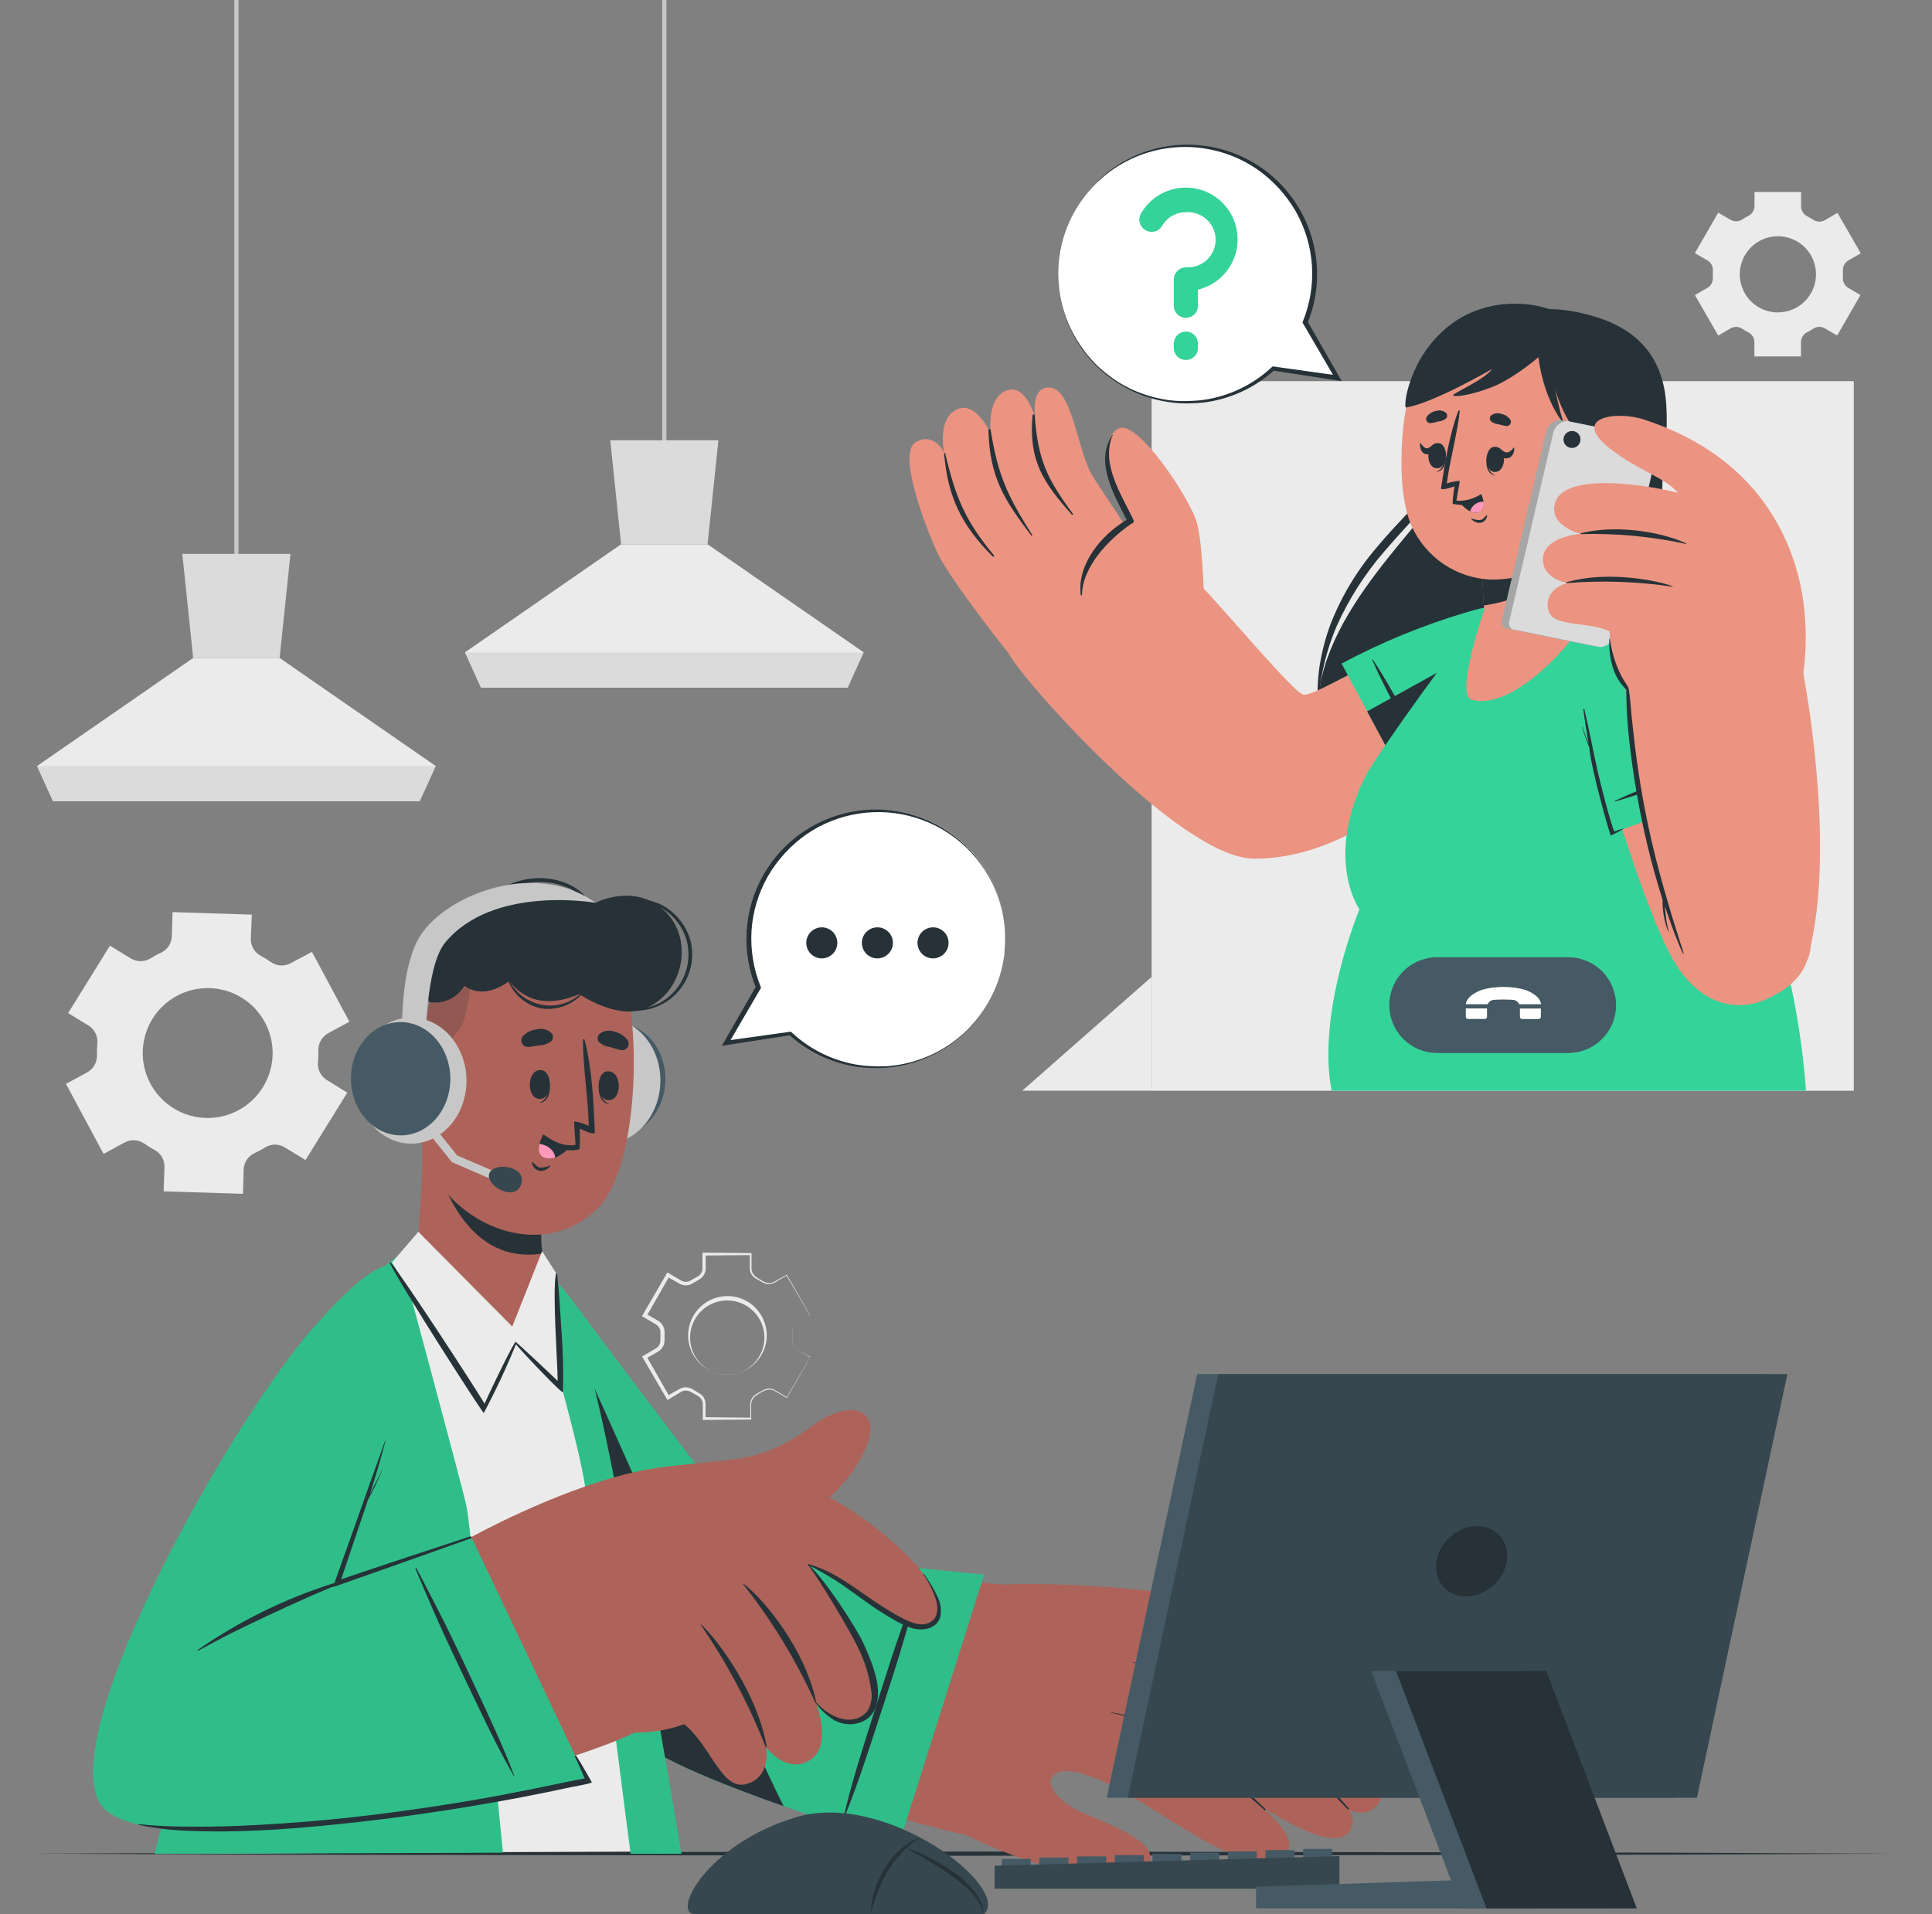 <svg width="222" height="220" viewBox="0 0 222 220" fill="none" xmlns="http://www.w3.org/2000/svg">
<rect x="0" y="0" width="222" height="220" fill="#808080" stroke="none"/>
<path d="M27.406 0H26.919V65.951H27.406V0Z" fill="#C7C7C7"/>
<path d="M50.063 88.029L48.224 92.078H6.097L4.263 88.029L22.195 75.615H32.131L50.063 88.029Z" fill="#EBEBEB"/>
<path d="M33.377 63.654L32.132 75.615H22.195L20.949 63.654H33.377Z" fill="#DBDBDB"/>
<path d="M50.063 88.029L48.219 92.078H6.097L4.258 88.029H50.063Z" fill="#DBDBDB"/>
<path d="M76.578 0H76.092V52.891H76.578V0Z" fill="#C7C7C7"/>
<path d="M99.236 74.963L97.397 79.016H55.27L53.435 74.963L71.367 62.549H81.304L99.236 74.963Z" fill="#EBEBEB"/>
<path d="M82.549 50.594L81.304 62.55H71.367L70.121 50.594H82.549Z" fill="#DBDBDB"/>
<path d="M99.236 74.969L97.392 79.017H55.27L53.431 74.969H99.236Z" fill="#DBDBDB"/>
<path d="M12.632 108.681L7.829 116.423L10.214 117.883C10.548 118.1 10.816 118.406 10.987 118.766C11.159 119.125 11.228 119.526 11.187 119.922C11.148 120.364 11.133 120.807 11.143 121.25C11.157 121.654 11.059 122.054 10.859 122.405C10.66 122.756 10.367 123.045 10.014 123.241L7.581 124.559L11.902 132.608L14.335 131.289C14.681 131.104 15.072 131.017 15.464 131.038C15.857 131.06 16.235 131.189 16.559 131.411C16.957 131.689 17.369 131.944 17.795 132.175C18.141 132.365 18.427 132.648 18.622 132.992C18.816 133.336 18.91 133.727 18.895 134.122L18.807 136.91L27.917 137.192L28 134.394C28.012 133.999 28.135 133.615 28.353 133.285C28.571 132.955 28.877 132.692 29.236 132.525C29.45 132.423 29.659 132.316 29.868 132.204C30.077 132.092 30.282 131.976 30.481 131.854C30.817 131.647 31.204 131.538 31.598 131.538C31.992 131.538 32.379 131.647 32.715 131.854L35.104 133.314L39.902 125.572L37.513 124.087C37.178 123.871 36.91 123.565 36.739 123.205C36.567 122.845 36.498 122.445 36.54 122.049C36.579 121.608 36.593 121.167 36.584 120.725C36.57 120.321 36.669 119.921 36.869 119.57C37.069 119.218 37.363 118.929 37.717 118.735L40.15 117.416L35.844 109.387L33.382 110.705C33.024 110.892 32.622 110.976 32.22 110.948C31.818 110.92 31.432 110.78 31.104 110.545C30.739 110.292 30.36 110.058 29.975 109.849C29.621 109.664 29.325 109.384 29.121 109.04C28.918 108.696 28.814 108.302 28.822 107.903L28.934 105.109L19.829 104.822L19.742 107.62C19.725 108.02 19.598 108.407 19.375 108.739C19.151 109.07 18.84 109.333 18.476 109.499C18.272 109.591 18.073 109.693 17.873 109.8C17.674 109.907 17.479 110.019 17.289 110.136C16.947 110.346 16.554 110.457 16.153 110.457C15.752 110.457 15.358 110.346 15.017 110.136L12.632 108.681ZM19.513 114.949C20.78 114.04 22.3 113.55 23.86 113.549C25.419 113.548 26.94 114.036 28.209 114.944C29.477 115.851 30.429 117.133 30.931 118.61C31.434 120.086 31.461 121.683 31.009 123.176C30.558 124.669 29.65 125.982 28.413 126.933C27.176 127.883 25.673 128.422 24.114 128.475C22.556 128.527 21.02 128.09 19.722 127.224C18.425 126.359 17.431 125.109 16.88 123.65C16.3 122.112 16.244 120.425 16.72 118.852C17.195 117.279 18.177 115.907 19.513 114.949Z" fill="#EBEBEB"/>
<path d="M212.389 33.089C212.185 32.97 212.018 32.796 211.907 32.587C211.797 32.378 211.746 32.143 211.761 31.907C211.761 31.775 211.761 31.644 211.761 31.513C211.761 31.381 211.761 31.245 211.761 31.114C211.746 30.878 211.797 30.642 211.907 30.433C212.018 30.224 212.185 30.051 212.389 29.931L213.815 29.109L211.138 24.462L209.693 25.303C209.488 25.421 209.254 25.479 209.017 25.471C208.78 25.462 208.551 25.387 208.355 25.255C208.131 25.114 207.902 24.977 207.664 24.856C207.453 24.75 207.276 24.588 207.151 24.388C207.027 24.188 206.96 23.957 206.958 23.722V22.062H201.605V23.702C201.6 23.936 201.53 24.163 201.404 24.36C201.278 24.556 201.1 24.714 200.89 24.817C200.652 24.938 200.404 25.075 200.199 25.216C200.003 25.348 199.774 25.423 199.537 25.432C199.3 25.44 199.066 25.382 198.861 25.264L197.435 24.442L194.754 29.089L196.185 29.916C196.393 30.036 196.562 30.211 196.674 30.423C196.786 30.635 196.836 30.875 196.817 31.114C196.817 31.245 196.817 31.376 196.817 31.508C196.817 31.639 196.817 31.77 196.817 31.902C196.833 32.139 196.782 32.376 196.67 32.586C196.558 32.796 196.39 32.97 196.185 33.089L194.754 33.912L197.435 38.559L198.856 37.736C199.061 37.619 199.295 37.561 199.531 37.569C199.768 37.576 199.997 37.65 200.194 37.78C200.418 37.928 200.651 38.063 200.89 38.184C201.1 38.29 201.277 38.452 201.4 38.652C201.524 38.852 201.59 39.083 201.591 39.318V40.958H206.944V39.313C206.946 39.078 207.012 38.847 207.137 38.647C207.261 38.447 207.439 38.285 207.649 38.179C207.888 38.057 208.12 37.922 208.345 37.775C208.541 37.645 208.77 37.571 209.006 37.563C209.241 37.556 209.474 37.614 209.678 37.732L211.104 38.554L213.781 33.907L212.389 33.089ZM204.292 35.907C203.425 35.907 202.579 35.65 201.858 35.169C201.138 34.688 200.577 34.004 200.245 33.203C199.914 32.403 199.827 31.522 199.996 30.673C200.165 29.823 200.582 29.043 201.195 28.43C201.807 27.818 202.588 27.401 203.437 27.232C204.287 27.063 205.167 27.15 205.968 27.481C206.768 27.812 207.452 28.374 207.933 29.094C208.414 29.814 208.671 30.661 208.671 31.527C208.671 32.103 208.556 32.673 208.335 33.205C208.114 33.737 207.79 34.22 207.382 34.626C206.973 35.032 206.489 35.354 205.956 35.573C205.424 35.792 204.853 35.904 204.277 35.902L204.292 35.907Z" fill="#EBEBEB"/>
<path d="M91.668 155.164C91.478 155.052 91.319 154.893 91.209 154.702C91.098 154.511 91.038 154.295 91.036 154.074C91.036 153.855 91.036 153.641 91.036 153.422C91.012 153.202 91.025 152.98 91.075 152.765C91.128 152.55 91.239 152.353 91.396 152.195C91.561 152.051 91.744 151.928 91.941 151.831L93.075 151.169V151.193L90.369 146.56H90.432L88.943 147.436C88.669 147.573 88.356 147.611 88.058 147.543C87.776 147.456 87.509 147.328 87.264 147.164L86.895 146.955C86.758 146.883 86.635 146.79 86.53 146.677C86.314 146.453 86.183 146.16 86.16 145.85V144.122L86.272 144.234L80.919 144.283L81.084 144.122V145.855C81.069 146.103 80.99 146.344 80.856 146.553C80.721 146.763 80.535 146.935 80.316 147.052L79.951 147.271L79.586 147.485C79.444 147.574 79.29 147.639 79.128 147.68C78.8 147.752 78.458 147.712 78.155 147.568L76.646 146.706L76.938 146.629L74.277 151.286L74.189 150.959L75.698 151.826C75.91 151.971 76.082 152.168 76.198 152.398C76.315 152.627 76.372 152.882 76.364 153.14V153.568V153.991C76.367 154.156 76.344 154.32 76.296 154.478C76.195 154.806 75.983 155.09 75.698 155.281L74.189 156.147L74.272 155.84L76.929 160.497L76.656 160.424L78.169 159.573C78.473 159.43 78.816 159.394 79.143 159.47C79.299 159.511 79.448 159.575 79.586 159.66L79.955 159.879L80.32 160.093C80.462 160.171 80.59 160.271 80.7 160.39C80.919 160.63 81.05 160.937 81.07 161.261V162.998L80.938 162.867L86.291 162.921L86.213 162.998V161.271C86.236 160.968 86.364 160.683 86.573 160.463C86.794 160.269 87.04 160.106 87.303 159.977C87.546 159.817 87.81 159.691 88.087 159.602C88.377 159.532 88.682 159.569 88.948 159.704L90.442 160.57H90.408L93.104 155.933L91.668 155.164ZM91.668 155.164L93.094 155.981L90.432 160.633V160.658L88.933 159.806C88.679 159.683 88.39 159.652 88.116 159.719C87.835 159.803 87.569 159.931 87.328 160.098C87.074 160.227 86.84 160.391 86.632 160.585C86.443 160.789 86.331 161.052 86.316 161.329V163.052V163.13H86.238L80.885 163.183H80.758V163.018V161.3C80.738 161.047 80.632 160.808 80.457 160.624C80.368 160.533 80.266 160.456 80.155 160.395L79.775 160.181L79.396 159.967C79.289 159.902 79.172 159.856 79.05 159.831C78.806 159.776 78.55 159.807 78.325 159.918L76.865 160.789L76.695 160.891L76.593 160.716L73.892 156.084L73.78 155.889L73.975 155.777L75.435 154.916C75.629 154.782 75.771 154.587 75.839 154.361C75.872 154.247 75.888 154.129 75.887 154.011V153.573V153.135C75.888 153.016 75.872 152.898 75.839 152.784C75.77 152.56 75.626 152.367 75.43 152.239L73.97 151.373L73.761 151.256L73.882 151.052L76.578 146.419L76.69 146.23L76.875 146.337L78.335 147.198C78.552 147.305 78.799 147.334 79.036 147.281C79.155 147.256 79.269 147.21 79.371 147.144L79.751 146.93L80.135 146.716C80.244 146.659 80.342 146.585 80.427 146.497C80.6 146.318 80.703 146.083 80.719 145.835V144.127V143.957H80.88L86.233 144.006H86.354V144.118V145.835C86.372 146.103 86.48 146.357 86.661 146.556C86.866 146.749 87.097 146.913 87.347 147.042C87.576 147.206 87.829 147.334 88.097 147.422C88.363 147.485 88.642 147.456 88.89 147.339L90.393 146.497L90.432 146.473V146.512L93.094 151.169L91.955 151.821C91.76 151.916 91.578 152.037 91.415 152.181C91.259 152.333 91.148 152.525 91.094 152.736C91.043 152.949 91.028 153.169 91.05 153.388C91.05 153.607 91.05 153.826 91.05 154.04C91.045 154.265 91.1 154.487 91.208 154.685C91.317 154.882 91.475 155.047 91.668 155.164Z" fill="#EBEBEB"/>
<path d="M83.571 157.979C82.826 157.976 82.093 157.788 81.438 157.433C80.782 157.078 80.225 156.566 79.816 155.943C79.407 155.32 79.158 154.605 79.092 153.863C79.026 153.121 79.145 152.373 79.438 151.688C79.731 151.003 80.189 150.4 80.771 149.935C81.353 149.47 82.042 149.156 82.775 149.021C83.508 148.887 84.263 148.936 84.972 149.164C85.682 149.392 86.324 149.793 86.841 150.329C87.678 151.204 88.133 152.375 88.107 153.585C88.068 154.757 87.575 155.869 86.733 156.686C85.891 157.503 84.764 157.961 83.591 157.964L83.571 157.979ZM83.571 157.979C84.141 157.978 84.705 157.864 85.23 157.642C85.755 157.421 86.23 157.096 86.628 156.688C87.025 156.28 87.337 155.797 87.546 155.266C87.754 154.736 87.853 154.169 87.839 153.599C87.806 152.488 87.342 151.433 86.544 150.658C85.746 149.883 84.678 149.449 83.567 149.448C82.433 149.448 81.347 149.899 80.545 150.7C79.744 151.501 79.294 152.588 79.294 153.721C79.294 154.854 79.744 155.941 80.545 156.742C81.347 157.543 82.433 157.993 83.567 157.993L83.571 157.979Z" fill="#EBEBEB"/>
<path d="M3.999 213.02L30.671 212.903L57.342 212.859L110.685 212.781L164.028 212.859L190.7 212.903L217.371 213.02L190.7 213.141L164.028 213.185L110.685 213.263L57.342 213.185L30.671 213.141L3.999 213.02Z" fill="#263238"/>
<path d="M213.011 43.803H132.33V125.35H213.011V43.803Z" fill="#EBEBEB"/>
<path d="M169.426 38.882C172.117 35.723 176.725 34.964 181.182 35.864C185.64 36.765 190.978 39.013 191.465 46.468C191.864 52.521 190.005 58.424 190.005 65.178C190.005 71.933 197.649 88.385 185.416 96.414C174.423 103.626 152.151 97.003 151.464 82.156C150.924 70.39 164.881 59.509 166.35 54.852C167.82 50.195 166.477 42.337 169.426 38.882Z" fill="#263238"/>
<path d="M167.416 45.523C167.333 48.891 166.847 52.297 165.47 55.475C165.112 56.28 164.646 57.031 164.083 57.708C163.543 58.39 162.968 59.032 162.394 59.655C161.236 60.915 160.093 62.166 158.988 63.465C156.794 66.011 154.981 68.861 153.606 71.927C152.287 75.008 151.563 78.31 151.47 81.66C151.333 79.969 151.383 78.269 151.621 76.589C151.884 74.901 152.319 73.244 152.92 71.645C154.187 68.441 155.984 65.472 158.234 62.862C159.338 61.543 160.511 60.283 161.679 59.037C162.847 57.791 164.029 56.604 164.754 55.144C165.498 53.651 166.065 52.077 166.443 50.453C166.87 48.832 167.195 47.185 167.416 45.523Z" fill="#263238"/>
<path d="M191.157 51.553C191.075 54.988 190.856 58.419 190.948 61.83C190.988 63.529 191.131 65.224 191.376 66.906C191.629 68.56 192.126 70.215 192.539 71.888C192.953 73.562 193.323 75.261 193.595 76.974C193.859 78.695 193.97 80.435 193.926 82.176C193.847 83.924 193.519 85.653 192.953 87.309C192.3 88.938 191.325 90.417 190.087 91.66C191.172 90.326 191.997 88.801 192.52 87.163C192.974 85.535 193.2 83.852 193.192 82.161C193.054 78.758 192.521 75.383 191.605 72.103C191.216 70.433 190.72 68.779 190.481 67.022C190.258 65.301 190.17 63.565 190.218 61.83C190.321 58.388 190.635 54.956 191.157 51.553Z" fill="#263238"/>
<path d="M173.459 80.443C162.267 92.764 153.133 98.681 144.13 98.681C135.571 98.681 117.284 77.898 115.941 75.158C114.782 72.793 129.795 59.854 132.101 61.465C135.994 64.16 148.481 79.766 149.804 79.839C151.128 79.912 156.004 76.691 167.746 71.192C174.88 67.859 181.245 71.903 173.459 80.443Z" fill="#EB9481"/>
<path d="M117.683 77.208C116.038 75.427 109.133 66.537 107.766 63.636C106.398 60.736 103.084 52.103 105.201 50.833C107.318 49.563 108.486 52.011 108.486 52.011C108.486 52.011 107.663 48.147 109.912 47.062C112.16 45.977 113.853 49.846 113.853 49.846C113.853 49.846 113.299 45.816 115.615 44.892C117.931 43.967 118.992 48.152 118.992 48.152C118.992 48.152 118.311 44.488 120.539 44.532C123.221 44.585 123.712 51.48 125.459 54.571C125.853 55.271 134.505 68.196 134.505 68.196L117.683 77.208Z" fill="#EB9481"/>
<path d="M118.899 47.797C119.273 52.863 120.315 55.018 123.278 59.043C123.337 59.121 123.234 59.223 123.166 59.15C119.891 55.471 118.198 52.96 118.641 47.802C118.675 47.549 118.879 47.554 118.899 47.797Z" fill="#263238"/>
<path d="M113.838 49.445C114.685 54.676 115.785 57.022 118.602 61.465C118.641 61.528 118.539 61.601 118.495 61.542C115.376 57.411 113.741 54.866 113.58 49.528C113.571 49.285 113.799 49.202 113.838 49.445Z" fill="#263238"/>
<path d="M108.641 52.234C109.829 57.242 110.933 59.864 114.213 63.825C114.291 63.923 114.16 64.044 114.077 63.957C110.34 60.239 108.938 56.974 108.495 52.278C108.466 51.967 108.568 51.918 108.641 52.234Z" fill="#263238"/>
<path d="M138.364 69.431C138.364 69.431 138.252 63.061 137.586 60.273C136.919 57.485 130.637 48.015 128.491 49.261C125.751 50.867 128.311 57.047 129.951 59.918C129.951 59.918 123.625 63.635 124.486 68.472C125.347 73.309 138.364 69.431 138.364 69.431Z" fill="#EB9481"/>
<path d="M127.882 49.947C126.422 53.217 128.855 56.843 130.242 59.738C130.264 59.78 130.276 59.826 130.277 59.873C130.278 59.92 130.267 59.967 130.246 60.01C130.225 60.052 130.194 60.089 130.156 60.117C130.118 60.145 130.074 60.163 130.028 60.171C127.468 61.908 124.368 65.096 124.329 68.356C124.329 68.375 124.322 68.394 124.308 68.407C124.294 68.421 124.276 68.429 124.256 68.429C124.237 68.429 124.218 68.421 124.205 68.407C124.191 68.394 124.183 68.375 124.183 68.356C123.75 64.852 126.539 61.465 129.458 59.748C127.998 56.794 125.726 53.057 127.852 49.918L127.882 49.947Z" fill="#263238"/>
<path d="M154.16 76.26L163.153 93.038C163.153 93.038 175.348 81.199 177.294 76.26C179.24 71.321 177.143 67.734 168.467 70.377C163.51 71.846 158.716 73.817 154.16 76.26Z" fill="#34D399"/>
<path d="M165.23 89.538C164.787 88.628 164.397 87.689 163.935 86.784C163.473 85.879 163.011 84.983 162.529 84.097C161.556 82.307 160.582 80.511 159.57 78.745C158.996 77.772 158.393 76.769 157.765 75.825C157.741 75.781 157.658 75.825 157.682 75.859C159.332 79.552 161.332 83.09 163.327 86.604C163.906 87.621 164.563 88.589 165.166 89.591C165.186 89.616 165.254 89.572 165.23 89.538Z" fill="#263238"/>
<path d="M177.293 76.258C175.347 81.198 163.152 93.037 163.152 93.037L157.094 81.752L177.079 70.701C178.228 71.898 178.213 73.927 177.293 76.258Z" fill="#263238"/>
<path d="M156.209 104.507C156.209 104.507 151.264 116.341 153.011 125.344H207.522C205.751 100.872 193.552 79.84 186.345 73.032C180.535 67.543 174.418 68.035 170.16 70.843C169.157 71.509 158.097 86.794 156.9 89.212C152.15 98.755 156.209 104.507 156.209 104.507Z" fill="#34D399"/>
<path d="M170.539 70.123C170.539 70.123 167.133 79.919 169.108 80.43C174.023 81.695 180.617 73.671 181.011 72.853C181.108 72.644 181.546 67.16 181.872 62.892C182.082 60.148 182.242 57.904 182.242 57.904L170.116 62.065L170.505 69.583L170.539 70.123Z" fill="#EB9481"/>
<path d="M170.096 62.065L170.485 69.583C172.952 69.238 178.378 67.899 181.852 62.892C182.062 60.148 182.222 57.904 182.222 57.904L180.704 58.391L170.096 62.065Z" fill="#263238"/>
<path d="M161.065 51.538C160.919 55.357 161.298 58.447 162.228 60.501C163.024 62.255 164.291 63.754 165.888 64.831C167.485 65.908 169.349 66.522 171.274 66.603C172.734 66.657 176.938 66.272 179.979 63.956C182.344 62.156 183.77 58.91 184.578 53.202C186.427 40.151 180.456 35.761 174.573 35.236C168.69 34.71 161.551 38.37 161.065 51.538Z" fill="#EB9481"/>
<path d="M164.438 48.627C164.744 48.583 165.027 48.496 165.323 48.428C165.646 48.398 165.951 48.267 166.195 48.053C166.255 47.969 166.288 47.869 166.288 47.766C166.288 47.663 166.255 47.562 166.195 47.479C166.043 47.338 165.857 47.24 165.655 47.194C165.453 47.149 165.243 47.158 165.046 47.221C164.627 47.287 164.247 47.508 163.98 47.839C163.918 47.915 163.88 48.009 163.872 48.108C163.864 48.207 163.886 48.306 163.936 48.391C163.986 48.477 164.06 48.546 164.15 48.588C164.24 48.63 164.34 48.644 164.438 48.627Z" fill="#263238"/>
<path d="M173.035 48.954C172.736 48.901 172.441 48.833 172.149 48.749C171.827 48.722 171.522 48.589 171.283 48.37C171.222 48.286 171.189 48.186 171.189 48.083C171.189 47.979 171.222 47.879 171.283 47.795C171.436 47.655 171.623 47.558 171.826 47.514C172.029 47.471 172.24 47.482 172.436 47.547C172.859 47.615 173.241 47.839 173.507 48.175C173.568 48.253 173.604 48.347 173.61 48.446C173.616 48.545 173.591 48.643 173.54 48.727C173.489 48.812 173.413 48.879 173.323 48.919C173.233 48.96 173.132 48.972 173.035 48.954Z" fill="#263238"/>
<path d="M170.885 52.243C170.885 52.209 170.954 52.287 170.954 52.325C170.881 53.216 170.954 54.272 171.747 54.593C171.747 54.593 171.747 54.647 171.747 54.642C170.754 54.457 170.676 53.075 170.885 52.243Z" fill="#263238"/>
<path d="M171.732 51.344C173.192 51.305 173.153 54.201 171.81 54.239C170.467 54.278 170.54 51.378 171.732 51.344Z" fill="#263238"/>
<path d="M172.301 51.504C172.549 51.669 172.788 51.961 173.099 51.99C173.411 52.02 173.722 51.728 173.956 51.436C173.98 51.407 174.004 51.436 174.004 51.47C174.004 52.025 173.79 52.594 173.192 52.672C172.593 52.75 172.267 52.244 172.131 51.699C172.107 51.582 172.199 51.436 172.301 51.504Z" fill="#263238"/>
<path d="M166.091 51.864C166.091 51.83 166.023 51.908 166.023 51.942C166.023 52.842 165.931 53.888 165.118 54.17C165.094 54.17 165.094 54.224 165.118 54.219C166.115 54.083 166.261 52.711 166.091 51.864Z" fill="#263238"/>
<path d="M165.294 50.925C163.834 50.813 163.732 53.709 165.07 53.811C166.408 53.913 166.5 51.022 165.294 50.925Z" fill="#263238"/>
<path d="M164.699 51.097C164.466 51.242 164.213 51.51 163.955 51.52C163.697 51.53 163.415 51.204 163.225 50.897C163.225 50.863 163.181 50.897 163.176 50.926C163.142 51.481 163.298 52.06 163.828 52.191C164.359 52.323 164.685 51.846 164.836 51.301C164.845 51.194 164.772 51.038 164.699 51.097Z" fill="#263238"/>
<path d="M170.798 59.213C170.589 59.432 170.384 59.729 170.063 59.768C169.729 59.77 169.398 59.706 169.09 59.578C169.084 59.573 169.076 59.57 169.069 59.571C169.061 59.571 169.054 59.575 169.048 59.58C169.043 59.586 169.041 59.594 169.041 59.602C169.042 59.609 169.045 59.617 169.051 59.622C169.186 59.793 169.365 59.926 169.569 60.004C169.772 60.083 169.994 60.106 170.209 60.069C170.389 60.013 170.548 59.906 170.668 59.761C170.788 59.616 170.864 59.439 170.885 59.252C170.888 59.241 170.887 59.229 170.882 59.219C170.877 59.208 170.868 59.2 170.858 59.196C170.847 59.191 170.836 59.19 170.825 59.193C170.814 59.197 170.804 59.203 170.798 59.213Z" fill="#263238"/>
<path d="M167.133 55.887C167.133 55.887 166.919 57.225 166.909 57.858C166.909 57.916 167.06 57.945 167.274 57.965C167.274 57.965 167.274 57.965 167.299 57.965C167.836 58.071 168.392 58.028 168.906 57.841C169.421 57.654 169.875 57.33 170.218 56.904C170.262 56.846 170.184 56.778 170.126 56.816C169.308 57.349 168.341 57.605 167.367 57.546C167.328 57.366 167.81 55.269 167.707 55.259C167.209 55.29 166.718 55.39 166.248 55.556C166.613 52.758 167.42 50.043 167.737 47.254C167.737 47.157 167.605 47.123 167.576 47.211C166.525 49.994 166.038 53.206 165.586 56.082C165.547 56.447 166.861 55.994 167.133 55.887Z" fill="#263238"/>
<path d="M167.678 57.635C167.989 58.112 168.418 58.501 168.923 58.764C169.202 58.897 169.514 58.941 169.819 58.891C170.486 58.769 170.549 58.17 170.471 57.65C170.423 57.373 170.345 57.102 170.237 56.842C169.491 57.373 168.594 57.651 167.678 57.635Z" fill="#263238"/>
<path d="M168.924 58.766C169.202 58.899 169.515 58.943 169.819 58.893C170.486 58.771 170.549 58.173 170.471 57.652C170.126 57.636 169.785 57.738 169.504 57.94C169.223 58.142 169.019 58.434 168.924 58.766Z" fill="#FF98B9"/>
<path d="M184.339 52.03C182.904 52.074 178.831 48.492 178.091 41.611C178.091 41.611 179.186 47.743 179.731 48.604C180.276 49.465 177.454 46.585 176.777 41.047C176.777 41.047 173.906 43.548 171.347 44.521C168.787 45.495 167.186 45.621 166.967 45.446C166.748 45.271 170.51 43.704 171.444 42.409C171.444 42.409 164.763 46.302 161.571 46.828C161.201 46.886 161.824 41.139 166.5 37.441C171.176 33.743 177.605 34.667 179.911 36.516C179.911 36.516 182.432 36.648 185.468 40.078C188.505 43.509 185.882 51.981 184.339 52.03Z" fill="#263238"/>
<path d="M182.446 54.132C182.446 54.132 185.118 49.883 187.03 50.818C188.943 51.752 187.079 57.811 184.933 58.73C184.666 58.868 184.374 58.951 184.074 58.973C183.774 58.995 183.473 58.955 183.189 58.858C182.904 58.76 182.643 58.605 182.42 58.404C182.197 58.202 182.017 57.957 181.892 57.684L182.446 54.132Z" fill="#EB9481"/>
<path d="M186.452 52.555C186.491 52.555 186.496 52.599 186.452 52.613C184.948 53.309 184.213 54.774 183.717 56.277C184.15 55.684 184.754 55.343 185.542 55.849C185.581 55.873 185.542 55.941 185.503 55.932C185.232 55.866 184.948 55.883 184.687 55.982C184.426 56.081 184.202 56.257 184.043 56.487C183.781 56.88 183.559 57.299 183.381 57.737C183.318 57.878 183.065 57.82 183.114 57.659C183.112 57.646 183.112 57.633 183.114 57.62C182.977 55.654 184.364 52.842 186.452 52.555Z" fill="#263238"/>
<path d="M190.565 75.704C195.956 81.928 211.071 104.458 207.567 110.546C204.204 116.385 196.579 118.03 192.19 110.186C189.032 104.575 183.723 87.836 182.404 79.806C181.333 73.305 185.582 69.948 190.565 75.704Z" fill="#EB9481"/>
<path d="M185.527 95.65L203.396 89.086C203.396 89.086 193.367 75.358 188.749 72.745C184.131 70.132 180.286 71.709 181.697 80.667C182.457 85.78 183.74 90.8 185.527 95.65Z" fill="#34D399"/>
<path d="M200.223 86.537C199.25 86.853 198.276 87.106 197.303 87.437C196.33 87.768 195.396 88.104 194.451 88.459C192.539 89.17 190.632 89.88 188.739 90.644C187.678 91.073 186.617 91.535 185.58 92.021C185.532 92.021 185.551 92.124 185.58 92.109C189.473 90.99 193.25 89.501 197.006 88.016C198.096 87.583 199.142 87.043 200.218 86.61C200.291 86.591 200.257 86.523 200.223 86.537Z" fill="#263238"/>
<path d="M186.534 95.231C186.18 95.309 185.834 95.416 185.498 95.552C185.011 94.496 183.858 89.853 183.59 88.661C183.055 86.287 182.617 83.888 182.057 81.513C182.057 81.445 181.926 81.464 181.936 81.513C182.101 82.832 182.305 84.145 182.534 85.45C182.291 84.827 182.048 84.199 181.858 83.561C181.86 83.557 181.86 83.552 181.86 83.547C181.86 83.543 181.858 83.538 181.855 83.534C181.853 83.53 181.849 83.526 181.845 83.524C181.841 83.522 181.836 83.521 181.831 83.521C181.826 83.521 181.821 83.522 181.817 83.524C181.813 83.526 181.809 83.53 181.807 83.534C181.804 83.538 181.802 83.543 181.802 83.547C181.801 83.552 181.802 83.557 181.804 83.561C182.025 84.353 182.297 85.13 182.617 85.888C182.807 88.321 185.021 96.053 185.084 96.024C185.585 95.797 186.072 95.542 186.544 95.26C186.597 95.274 186.597 95.226 186.534 95.231Z" fill="#263238"/>
<path d="M177.697 49.426L172.612 71.134C172.393 71.771 172.719 72.282 173.342 72.272L183.05 74.248C183.39 74.217 183.715 74.09 183.985 73.881C184.256 73.673 184.461 73.391 184.578 73.07L189.663 51.362C189.882 50.725 189.556 50.214 188.933 50.229L179.225 48.248C178.885 48.279 178.561 48.406 178.29 48.615C178.02 48.824 177.814 49.105 177.697 49.426Z" fill="#A6A6A6"/>
<path d="M178.529 49.549L173.459 71.257C173.24 71.894 173.566 72.405 174.189 72.395L183.897 74.371C184.236 74.34 184.56 74.214 184.831 74.006C185.101 73.799 185.307 73.518 185.425 73.198L190.49 51.49C190.709 50.848 190.383 50.342 189.76 50.352L180.057 48.371C179.718 48.404 179.394 48.532 179.124 48.74C178.854 48.948 178.648 49.229 178.529 49.549Z" fill="#DBDBDB"/>
<path d="M181.604 50.483C181.609 50.677 181.555 50.869 181.45 51.033C181.345 51.197 181.193 51.325 181.014 51.401C180.835 51.478 180.637 51.499 180.446 51.462C180.254 51.425 180.079 51.331 179.941 51.193C179.804 51.055 179.711 50.879 179.675 50.687C179.639 50.496 179.661 50.298 179.738 50.12C179.816 49.941 179.945 49.789 180.109 49.685C180.274 49.581 180.466 49.528 180.66 49.534C180.911 49.535 181.151 49.636 181.328 49.813C181.505 49.991 181.604 50.232 181.604 50.483Z" fill="#263238"/>
<path d="M194.783 112.151C197.941 117.991 206.301 114.662 207.567 110.546C210.535 100.886 208.695 84.828 206.924 75.859C206.355 72.974 186.754 75.859 186.871 78.979C187.007 82.75 188.593 100.667 194.783 112.151Z" fill="#EB9481"/>
<path d="M206.705 80.147C207.692 75.892 207.752 71.474 206.88 67.194C205.848 62.527 202.476 52.629 188.919 48.216C185.702 47.165 180.374 47.948 185.026 51.569C188.316 54.143 191.177 54.78 192.812 56.629C192.812 56.629 186.155 58.43 185.23 61.69C184.421 64.544 183.814 67.451 183.415 70.391C183.937 70.586 184.47 70.749 185.011 70.877C184.726 73.716 185.386 76.57 186.89 78.994L206.705 80.147Z" fill="#EB9481"/>
<path d="M205.182 62.897C203.167 61.437 198.856 58.332 194.432 57.057C189.527 55.597 179.702 54.186 178.681 57.811C177.931 60.473 181.634 61.354 181.634 61.354C181.634 61.354 177.449 61.617 177.299 64.167C177.162 66.493 180.067 67.004 180.067 67.004C180.067 67.004 177.556 67.597 177.853 69.865C178.213 72.585 183.425 70.892 186.175 73.335C186.793 73.87 205.182 62.897 205.182 62.897Z" fill="#EB9481"/>
<path d="M193.78 62.474C191.658 61.384 186.199 60.153 181.712 61.267C181.61 61.267 181.576 61.379 181.673 61.379C185.737 61.269 189.799 61.652 193.77 62.518C193.795 62.528 193.804 62.484 193.78 62.474Z" fill="#263238"/>
<path d="M192.194 67.378C190.247 66.628 184.578 65.606 180.072 66.891C179.97 66.92 179.941 67.013 180.038 67.008C184.096 66.684 188.178 66.824 192.204 67.427C192.21 67.425 192.216 67.421 192.219 67.416C192.223 67.41 192.224 67.404 192.223 67.397C192.222 67.391 192.218 67.385 192.213 67.382C192.207 67.378 192.2 67.376 192.194 67.378Z" fill="#263238"/>
<path d="M192.992 108.085C192.846 107.598 192.705 107.111 192.549 106.668C192.228 105.695 191.95 104.722 191.668 103.749C191.094 101.802 190.544 99.827 190.062 97.841C189.101 93.884 188.371 89.874 187.877 85.832C187.741 84.712 187.624 83.593 187.503 82.474C187.381 81.355 187.342 80.192 187.128 79.067C187.128 79.009 186.559 78.153 186.335 77.729C186.102 77.289 185.899 76.834 185.727 76.367C185.363 75.414 185.116 74.421 184.992 73.408C184.989 73.402 184.985 73.396 184.979 73.393C184.974 73.389 184.967 73.387 184.96 73.387C184.953 73.387 184.947 73.389 184.941 73.393C184.935 73.396 184.931 73.402 184.928 73.408C184.865 74.56 185.01 75.714 185.357 76.814C185.657 77.735 186.174 78.57 186.865 79.248C186.865 79.394 186.899 81.194 186.958 82.201C187.016 83.209 187.109 84.216 187.22 85.218C187.449 87.233 187.731 89.243 188.087 91.243C188.781 95.288 189.747 99.283 190.977 103.199C190.977 103.262 191.021 103.325 191.04 103.389C191.04 103.535 191.04 103.681 191.04 103.827C191.048 104.187 191.077 104.546 191.128 104.902C191.228 105.611 191.402 106.308 191.649 106.98C191.646 106.986 191.646 106.992 191.647 106.998C191.647 107.005 191.65 107.011 191.653 107.016C191.657 107.021 191.662 107.025 191.667 107.028C191.673 107.031 191.679 107.032 191.685 107.032C191.691 107.032 191.698 107.031 191.703 107.028C191.709 107.025 191.714 107.021 191.717 107.016C191.721 107.011 191.723 107.005 191.724 106.998C191.725 106.992 191.724 106.986 191.722 106.98C191.549 106.276 191.432 105.561 191.371 104.839L191.284 104.099C191.551 104.887 191.834 105.676 192.111 106.459C192.306 107.004 192.505 107.535 192.729 108.065C192.953 108.595 193.128 109.111 193.391 109.603C193.391 109.642 193.469 109.603 193.459 109.574C193.337 109.053 193.143 108.576 192.992 108.085Z" fill="#263238"/>
<path d="M132.33 125.344V112.264L117.464 125.344H132.33Z" fill="#EBEBEB"/>
<path d="M55.927 153.073C60.209 171.706 69.066 194.042 72.847 197.667C77.63 202.251 109.275 210.66 110.852 210.83C114.745 211.224 122.594 183.093 118.428 182.485C112.102 181.57 89.056 180.319 87.679 178.903C86.302 177.487 76.521 165.156 66.526 151.302C59.625 141.73 53.265 141.511 55.927 153.073Z" fill="#AD6359"/>
<path d="M107.718 209.314C108.18 209.547 114.793 212.876 118.881 214.058C121.932 214.944 130.779 217.255 132.088 213.99C132.983 211.771 127.937 209.8 124.404 208.326C122.54 207.547 120.243 205.601 120.793 204.404C121.767 202.311 126.55 204.404 129.703 206.243C135.801 209.786 143.922 216.165 147.645 213.056C149.051 211.888 147.416 209.757 145.027 207.669C148.92 210.102 153.046 212.097 154.657 210.861C155.586 210.156 155.63 209.187 155.114 208.087C156.312 208.477 157.367 208.399 158.107 207.601C159.367 206.277 158.754 204.331 157.372 202.331C157.61 202.306 157.838 202.225 158.037 202.095C158.237 201.965 158.403 201.789 158.521 201.581C161.192 197.508 147.815 185.815 143.197 184.72C129.596 181.484 115.26 182.087 115.26 182.087C109.917 186.375 107.703 209.304 107.718 209.314Z" fill="#AD6359"/>
<path d="M127.718 196.792C130.956 197.298 134.05 198.487 136.793 200.281C140.243 202.559 142.53 205.225 145.421 207.906C145.432 207.922 145.438 207.94 145.438 207.959C145.437 207.978 145.43 207.997 145.417 208.011C145.404 208.025 145.387 208.035 145.369 208.038C145.35 208.041 145.33 208.038 145.314 208.028C143.937 206.753 138.224 201.955 136.749 200.865C134.082 198.858 130.994 197.484 127.718 196.846C127.674 196.841 127.684 196.782 127.718 196.792Z" fill="#263238"/>
<path d="M130.253 191.017C133.829 191.99 137.494 192.963 140.812 194.676C144.442 196.525 147.284 199.542 150.058 202.462C151.738 204.204 153.378 205.988 154.978 207.815C155.041 207.893 154.939 208.014 154.871 207.936C152.035 204.939 149.116 202.019 146.112 199.177C143.331 196.538 140.057 194.474 136.476 193.104C134.433 192.321 132.33 191.703 130.228 191.08C130.199 191.07 130.214 191.007 130.253 191.017Z" fill="#263238"/>
<path d="M134.073 185.969C137.547 186.685 140.579 187.293 143.654 189.152C147.727 191.619 151.659 195.77 153.036 197.244C154.56 198.87 156.029 200.543 157.47 202.242C157.528 202.31 157.411 202.417 157.348 202.349C154.047 198.625 150.508 195.119 146.754 191.853C144.988 190.271 142.989 188.971 140.827 187.998C138.636 187.138 136.374 186.467 134.068 185.994C134.068 185.994 134.044 185.964 134.073 185.969Z" fill="#263238"/>
<path d="M113.071 180.967L103.338 211.799C103.338 211.799 76.988 204.276 72.195 199.084C67.402 193.892 58.492 167.079 55.879 154.081C53.265 141.084 59.835 141.429 65.874 149.6C71.913 157.77 86.949 177.653 87.772 178.086C88.594 178.519 113.071 180.967 113.071 180.967Z" fill="#34D399"/>
<path opacity="0.1" d="M113.071 180.967L103.338 211.799C103.338 211.799 76.988 204.276 72.195 199.084C67.402 193.892 58.492 167.079 55.879 154.081C53.265 141.084 59.835 141.429 65.874 149.6C71.913 157.77 86.949 177.653 87.772 178.086C88.594 178.519 113.071 180.967 113.071 180.967Z" fill="black"/>
<path d="M100.807 198.102C101.989 194.467 103.196 190.841 104.238 187.163C104.831 185.075 105.435 182.983 106.009 180.89C106.033 180.807 105.902 180.764 105.873 180.841C104.544 184.442 103.221 188.058 102.058 191.717C100.895 195.377 99.712 199.017 98.603 202.652C97.975 204.734 97.406 206.827 96.904 208.944C96.904 208.983 96.963 209.007 96.977 208.968C98.427 205.411 99.62 201.761 100.807 198.102Z" fill="#263238"/>
<path d="M90.049 207.562L88.881 207.153C86.686 206.37 84.448 205.528 82.341 204.666C82.068 204.559 81.8 204.448 81.538 204.336C81.114 204.16 80.691 203.98 80.282 203.8L79.669 203.533L79.45 203.435L78.817 203.143C77.981 202.759 77.187 202.375 76.448 201.985L75.961 201.713C74.805 201.118 73.715 200.402 72.71 199.576C72.618 199.494 72.525 199.411 72.443 199.328C72.36 199.246 72.272 199.163 72.2 199.085C67.382 193.893 58.496 167.08 55.883 154.083L55.796 153.635V153.538C55.62 152.564 55.465 151.328 55.338 150.005C54.973 143.538 58.034 142.482 61.815 145.323C71.241 165.552 85.679 198.978 90.049 207.562Z" fill="#263238"/>
<path d="M76.379 212.739L18.958 213.04C19.007 211.804 27.182 175.649 33.683 162.306C42.019 145.196 46.335 143.814 48.88 142.899C52.165 141.722 58.014 142.306 59.401 142.963C60.977 143.697 65.99 152.447 67.785 158.865C71.376 171.775 77.187 211.95 76.379 212.739Z" fill="#EBEBEB"/>
<path d="M45.937 144.252C45.937 144.252 53.236 171.284 53.601 173.079C54.151 175.687 57.791 212.904 57.791 212.904L17.767 213.04C17.767 213.04 26.501 178.588 33.003 163.503C40.097 146.958 45.937 144.252 45.937 144.252Z" fill="#34D399"/>
<g opacity="0.1">
<path d="M45.937 144.252C45.937 144.252 53.236 171.284 53.601 173.079C54.151 175.687 57.791 212.904 57.791 212.904L17.767 213.04C17.767 213.04 26.501 178.588 33.003 163.503C40.097 146.958 45.937 144.252 45.937 144.252Z" fill="black"/>
</g>
<path d="M59.927 143.381C60.141 144.242 66.871 166.203 67.338 171.678C67.859 177.751 72.462 213.04 72.462 213.04H78.302C78.302 213.04 69.849 162.34 67.528 156.982C62.778 146.048 59.927 143.381 59.927 143.381Z" fill="#34D399"/>
<path opacity="0.1" d="M59.927 143.381C60.141 144.242 66.871 166.203 67.338 171.678C67.859 177.751 72.462 213.04 72.462 213.04H78.302C78.302 213.04 69.849 162.34 67.528 156.982C62.778 146.048 59.927 143.381 59.927 143.381Z" fill="black"/>
<path d="M38.38 150.574C28.765 160.876 5.388 199.961 12.804 207.09C20.22 214.219 61.393 204.623 72.955 199.109C76.395 197.474 63.324 176.024 59.281 175.523C55.913 175.109 38.706 182.978 38.205 181.99C37.646 180.871 40.38 172.613 44.531 157.659C49.295 140.423 42.633 146.019 38.38 150.574Z" fill="#AD6359"/>
<path d="M76.369 168.604C84.729 167.436 87.075 168.424 93.591 163.694C97.878 160.589 101.702 161.996 99.255 166.925C95.255 174.993 84.783 178.76 80.763 179.023L76.369 168.604Z" fill="#AD6359"/>
<path d="M54.16 176.642C54.16 176.642 63.557 171.425 72.345 169.304C78.418 167.844 91.995 166.116 104.987 179.523C108.068 182.7 110.204 189.416 103.289 186.053C98.374 183.664 95.99 180.666 92.871 179.795C92.871 179.795 94.574 188.656 91.27 191.62C88.382 194.21 85.313 196.59 82.087 198.744C81.557 198.245 81.059 197.712 80.598 197.148C80.598 197.148 77.25 199.625 70.953 199.021L54.16 176.642Z" fill="#AD6359"/>
<path d="M78.37 168.855C81.289 170.369 87.377 173.683 91.426 178.13C95.927 183.074 103.26 193.8 99.576 197.109C96.881 199.517 93.737 195.649 93.737 195.649C93.737 195.649 95.834 200.724 92.92 202.364C90.267 203.863 88 200.739 88 200.739C88 200.739 88.744 204.033 85.907 204.982C82.501 206.121 81.499 199.026 77.046 197.196C76.029 196.758 78.37 168.855 78.37 168.855Z" fill="#AD6359"/>
<path d="M85.416 181.996C87.912 183.87 92.496 189.578 93.761 195.49C93.79 195.626 93.707 195.719 93.654 195.602C91.456 190.763 88.678 186.209 85.382 182.04C85.343 181.996 85.382 181.996 85.416 181.996Z" fill="#263238"/>
<path d="M80.56 186.68C82.551 188.52 87.013 194.612 88.088 200.651C88.113 200.787 88.02 200.875 87.977 200.753C86.028 195.808 83.525 191.1 80.517 186.719C80.487 186.69 80.517 186.656 80.56 186.68Z" fill="#263238"/>
<path d="M92.871 179.736C95.596 180.539 97.368 181.878 99.684 183.474C100.811 184.279 101.983 185.022 103.193 185.698C104.302 186.296 105.942 187.201 107.12 186.262C107.781 185.741 107.772 184.802 107.606 184.038C107.273 182.932 106.768 181.886 106.107 180.938C106.107 180.899 106.141 180.856 106.171 180.89C106.808 181.753 107.356 182.679 107.806 183.654C108.1 184.322 108.187 185.063 108.054 185.78C107.65 187.279 105.879 187.479 104.648 187.065C103.901 186.791 103.184 186.444 102.506 186.028C101.845 185.649 101.202 185.24 100.56 184.812C99.266 183.936 98.025 182.987 96.74 182.097C95.492 181.259 94.192 180.501 92.847 179.829C92.837 179.824 92.829 179.816 92.824 179.805C92.819 179.795 92.818 179.784 92.821 179.773C92.824 179.762 92.83 179.752 92.84 179.745C92.849 179.739 92.86 179.736 92.871 179.736Z" fill="#263238"/>
<path d="M98.579 189.323C97.873 187.77 94.053 181.298 92.817 179.799C92.813 179.792 92.811 179.783 92.812 179.775C92.813 179.766 92.817 179.758 92.823 179.752C92.829 179.745 92.837 179.742 92.846 179.741C92.855 179.739 92.863 179.741 92.871 179.746C94.997 181.761 98.409 187.108 99.197 188.821C99.985 190.534 100.89 192.68 100.89 194.563C100.89 197.41 99.002 197.97 98.306 198.091C97.474 198.242 96.614 198.101 95.873 197.692C95.006 197.163 94.258 196.46 93.674 195.629C93.644 195.59 93.698 195.537 93.732 195.576C94.705 196.7 96.36 197.804 97.902 197.6C98.245 197.568 98.577 197.467 98.879 197.304C99.182 197.141 99.449 196.919 99.664 196.651C100.086 195.966 100.248 195.153 100.121 194.359C99.894 192.606 99.372 190.903 98.579 189.323Z" fill="#263238"/>
<path d="M54.161 176.642L67.338 204.379C67.338 204.379 15.796 215.951 11.348 206.977C6.9 198.004 26.92 162.89 35.937 152.661C46.394 140.807 47.727 144.841 45.426 155.347C42.993 166.345 38.355 182.247 38.355 182.247L54.161 176.642Z" fill="#34D399"/>
<path opacity="0.1" d="M54.161 176.642L67.338 204.379C67.338 204.379 15.796 215.951 11.348 206.977C6.9 198.004 26.92 162.89 35.937 152.661C46.394 140.807 47.727 144.841 45.426 155.347C42.993 166.345 38.355 182.247 38.355 182.247L54.161 176.642Z" fill="black"/>
<path d="M22.691 189.63C27.445 186.328 32.665 183.755 38.18 181.995C39.742 181.509 41.318 181.046 42.895 180.594C42.944 180.594 42.963 180.657 42.895 180.672C40.145 181.561 37.45 182.611 34.822 183.815C32.198 184.983 29.602 186.198 27.036 187.46C25.576 188.175 24.155 188.959 22.725 189.723C22.715 189.721 22.706 189.716 22.699 189.71C22.691 189.703 22.686 189.695 22.682 189.686C22.679 189.677 22.678 189.667 22.679 189.657C22.681 189.647 22.685 189.638 22.691 189.63Z" fill="#263238"/>
<path d="M54.023 176.569C53.766 176.637 39.668 181.294 39.206 181.508C39.264 181.294 41.795 173.8 42.174 172.7C42.208 172.593 42.242 172.481 42.281 172.374C42.534 171.887 42.797 171.401 43.036 170.914C43.337 170.277 43.639 169.629 43.936 168.968H43.907L42.933 170.851C42.783 171.138 42.641 171.435 42.5 171.732C42.748 170.958 42.987 170.179 43.225 169.396C43.605 168.155 43.946 166.899 44.281 165.644C44.281 165.6 44.233 165.59 44.218 165.644C43.469 167.829 42.651 169.99 41.897 172.174C41.143 174.359 38.242 182.393 38.267 182.393C38.291 182.393 53.79 176.914 54.092 176.792C54.106 176.788 54.12 176.781 54.132 176.771C54.144 176.761 54.154 176.749 54.161 176.736C54.168 176.722 54.172 176.707 54.174 176.692C54.175 176.677 54.174 176.661 54.169 176.646C54.165 176.632 54.158 176.618 54.148 176.606C54.138 176.594 54.126 176.585 54.113 176.577C54.099 176.57 54.084 176.566 54.069 176.564C54.054 176.563 54.038 176.564 54.023 176.569Z" fill="#263238"/>
<path d="M54.973 194.647C53.513 191.557 52.097 188.448 50.535 185.401C49.645 183.674 48.764 181.941 47.859 180.224C47.825 180.16 47.708 180.224 47.737 180.277C49.07 183.44 50.413 186.603 51.893 189.713C53.372 192.822 54.812 195.893 56.316 198.959C57.173 200.701 58.083 202.415 59.046 204.102C59.046 204.136 59.124 204.102 59.109 204.102C57.883 200.881 56.438 197.771 54.973 194.647Z" fill="#263238"/>
<path d="M68.005 204.807C67.489 203.95 66.837 202.724 66.287 201.887C66.141 201.668 65.971 201.712 66.088 201.941C66.482 202.719 66.808 203.59 67.192 204.374C66.472 204.52 65.732 204.646 65.022 204.797C64.185 204.972 63.353 205.152 62.516 205.323C60.874 205.647 59.233 205.972 57.591 206.296C54.263 206.916 50.921 207.461 47.567 207.931C40.847 208.915 34.08 209.55 27.294 209.834C25.396 209.902 23.494 209.936 21.596 209.912C19.724 209.916 17.853 209.825 15.99 209.639C15.937 209.639 15.927 209.722 15.99 209.732C17.593 210.07 19.22 210.282 20.856 210.364C22.574 210.447 24.297 210.486 26.019 210.466C29.426 210.427 32.866 210.204 36.277 209.892C43.041 209.269 49.786 208.354 56.472 207.172C58.347 206.847 60.217 206.496 62.083 206.116C63.027 205.926 63.966 205.736 64.905 205.527C65.844 205.318 68.092 204.953 68.005 204.807Z" fill="#263238"/>
<path d="M59.937 153.469C56.531 154.408 50.434 149.372 47.942 145.196C47.772 144.909 48.107 141.814 48.336 138.033C48.468 135.741 48.555 133.167 48.468 130.841C48.468 130.355 63.275 133.868 63.275 133.868C63.275 133.868 62.01 138.822 62.185 142.9C62.201 143.227 62.246 143.553 62.322 143.873C62.335 143.924 62.345 143.976 62.351 144.029C62.716 145.834 63.231 152.559 59.937 153.469Z" fill="#AD6359"/>
<path d="M49.373 130.898C50.2 134.83 53.013 144.295 60.847 144.183C61.35 144.178 61.851 144.133 62.346 144.047C62.352 143.993 62.352 143.94 62.346 143.886C62.274 143.566 62.227 143.241 62.205 142.913C62.035 138.83 63.295 133.872 63.295 133.872C63.295 133.872 52.58 131.341 49.373 130.898Z" fill="#263238"/>
<path d="M65.041 123.821C64.876 127.412 67.299 130.439 70.452 130.585C73.606 130.731 76.292 127.928 76.452 124.337C76.613 120.745 74.19 117.719 71.041 117.577C67.893 117.436 65.202 120.229 65.041 123.821Z" fill="#455A64"/>
<path d="M75.874 124.532C76.055 120.537 73.359 117.17 69.853 117.012C66.346 116.853 63.358 119.963 63.177 123.958C62.996 127.953 65.692 131.32 69.198 131.479C72.705 131.637 75.694 128.527 75.874 124.532Z" fill="#C7C7C7"/>
<path d="M50.399 112.209C47.849 117.017 47.688 132.302 50.686 136.302C55.032 142.093 63.572 144.219 68.837 138.686C73.961 133.304 73.815 113.382 70.336 109.601C65.221 104.02 54.165 105.11 50.399 112.209Z" fill="#AD6359"/>
<path d="M63.11 124.025C63.11 123.986 63.028 124.079 63.032 124.122C63.086 125.149 62.979 126.336 62.059 126.697C62.03 126.697 62.035 126.76 62.059 126.755C63.198 126.57 63.324 124.993 63.11 124.025Z" fill="#263238"/>
<path d="M62.166 122.972C60.506 122.885 60.453 126.208 61.986 126.286C63.519 126.364 63.557 123.045 62.166 122.972Z" fill="#263238"/>
<path d="M68.871 124.15C68.871 124.111 68.949 124.204 68.949 124.242C68.9 125.274 69.017 126.461 69.922 126.817C69.952 126.817 69.922 126.88 69.922 126.875C68.798 126.695 68.657 125.118 68.871 124.15Z" fill="#263238"/>
<path d="M69.81 123.116C71.464 123.013 71.542 126.337 70.004 126.429C68.467 126.522 68.418 123.174 69.81 123.116Z" fill="#263238"/>
<path d="M60.676 120.316C61.163 120.292 61.567 120.19 62.029 120.122C62.517 120.113 62.988 119.941 63.367 119.635C63.469 119.518 63.529 119.37 63.538 119.215C63.547 119.06 63.504 118.907 63.416 118.779C63.203 118.555 62.935 118.392 62.638 118.306C62.341 118.221 62.027 118.216 61.727 118.292C61.093 118.343 60.501 118.629 60.068 119.095C59.977 119.207 59.921 119.342 59.905 119.485C59.889 119.628 59.915 119.773 59.979 119.902C60.043 120.03 60.143 120.138 60.267 120.212C60.39 120.285 60.533 120.322 60.676 120.316Z" fill="#263238"/>
<path d="M71.373 120.682C70.929 120.584 70.49 120.463 70.059 120.317C69.58 120.259 69.134 120.046 68.789 119.709C68.702 119.58 68.66 119.427 68.669 119.272C68.679 119.116 68.74 118.969 68.843 118.852C69.081 118.653 69.367 118.52 69.673 118.468C69.98 118.416 70.294 118.446 70.585 118.556C71.207 118.686 71.758 119.044 72.132 119.558C72.205 119.68 72.241 119.821 72.237 119.963C72.233 120.105 72.189 120.243 72.109 120.361C72.03 120.479 71.918 120.572 71.788 120.629C71.657 120.685 71.513 120.704 71.373 120.682Z" fill="#263238"/>
<path d="M61.231 133.568C61.474 133.811 61.718 134.147 62.087 134.186C62.47 134.182 62.848 134.099 63.197 133.942C63.204 133.941 63.211 133.941 63.218 133.944C63.225 133.946 63.23 133.95 63.235 133.956C63.24 133.961 63.242 133.968 63.243 133.975C63.245 133.982 63.243 133.989 63.241 133.996C63.091 134.197 62.89 134.353 62.659 134.449C62.427 134.544 62.174 134.574 61.927 134.536C61.718 134.478 61.53 134.359 61.388 134.194C61.246 134.03 61.156 133.827 61.129 133.612C61.114 133.553 61.192 133.529 61.231 133.568Z" fill="#263238"/>
<path d="M62.366 130.501C62.62 130.912 62.956 131.266 63.354 131.541C63.752 131.816 64.202 132.005 64.677 132.097C65.091 132.185 65.516 132.213 65.937 132.18C66.019 132.177 66.1 132.169 66.181 132.155L66.405 132.121C66.46 132.112 66.51 132.086 66.549 132.045C66.588 132.005 66.612 131.953 66.619 131.898C66.621 131.862 66.621 131.826 66.619 131.791V131.698C66.653 130.905 66.619 129.698 66.619 129.698C66.906 129.849 68.375 130.54 68.356 130.126C68.21 126.691 68.044 122.876 67.173 119.494C67.168 119.472 67.156 119.453 67.139 119.439C67.122 119.425 67.101 119.418 67.079 119.418C67.056 119.418 67.035 119.425 67.018 119.439C67.001 119.453 66.989 119.472 66.984 119.494C66.984 122.798 67.587 126.078 67.65 129.396C67.129 129.144 66.576 128.966 66.005 128.866C65.894 128.9 66.156 131.197 66.113 131.552C66.114 131.565 66.114 131.578 66.113 131.591C64.774 131.737 63.777 131.318 62.502 130.404C62.385 130.35 62.302 130.413 62.366 130.501Z" fill="#263238"/>
<path d="M65.475 131.767C65.032 132.327 64.452 132.763 63.791 133.032C63.426 133.167 63.028 133.186 62.652 133.086C61.835 132.852 61.825 132.113 61.986 131.456C62.075 131.117 62.204 130.791 62.37 130.482C63.242 131.23 64.329 131.68 65.475 131.767Z" fill="#263238"/>
<path d="M63.791 133.03C63.426 133.165 63.028 133.184 62.652 133.083C61.835 132.85 61.825 132.11 61.986 131.453C62.866 131.56 63.728 132.173 63.791 133.03Z" fill="#FF98B9"/>
<path opacity="0.2" d="M48.486 123.002C49.489 122.841 51.893 119.45 52.91 118.102C53.927 116.754 54.516 109.528 54.608 107.883C52.823 108.892 51.362 110.387 50.394 112.194C49.255 114.355 48.598 118.603 48.486 123.002Z" fill="#263238"/>
<path d="M67.041 113.869C66.447 114.52 65.696 115.01 64.859 115.29C64.023 115.57 63.129 115.632 62.262 115.47C61.377 115.307 60.549 114.92 59.856 114.347C59.163 113.774 58.627 113.033 58.301 112.195C58.301 112.141 58.204 112.17 58.223 112.219C58.486 113.132 58.994 113.956 59.691 114.602C60.388 115.248 61.249 115.691 62.179 115.883C63.104 116.023 64.049 115.917 64.92 115.575C65.79 115.233 66.555 114.668 67.138 113.937C67.141 113.924 67.141 113.911 67.136 113.899C67.132 113.887 67.124 113.876 67.113 113.869C67.103 113.861 67.09 113.857 67.077 113.857C67.064 113.857 67.051 113.861 67.041 113.869Z" fill="#263238"/>
<path d="M62.097 100.914C59.094 100.885 56.291 102.457 55.128 104.462C54.483 105.604 54.242 106.932 54.447 108.228C54.447 108.282 54.559 108.272 54.554 108.228C54.529 107.086 54.812 105.958 55.372 104.962C55.933 103.966 56.752 103.14 57.742 102.569C58.826 101.905 60.049 101.501 61.316 101.389C62.582 101.278 63.857 101.462 65.041 101.927C66.194 102.353 67.157 103.178 67.756 104.253C67.815 104.365 68.038 104.301 67.995 104.189C67.236 102.282 64.807 100.939 62.097 100.914Z" fill="#263238"/>
<path d="M79.299 107.967C78.854 106.471 77.896 105.181 76.594 104.322C74.788 103.125 72.701 103.227 70.638 103.373C70.626 103.373 70.615 103.377 70.607 103.386C70.598 103.394 70.594 103.405 70.594 103.417C70.594 103.428 70.598 103.439 70.607 103.448C70.615 103.456 70.626 103.46 70.638 103.46C72.399 103.344 74.195 103.324 75.781 104.205C77.102 104.92 78.133 106.07 78.701 107.46C79.241 108.886 79.248 110.459 78.72 111.89C78.193 113.321 77.166 114.512 75.83 115.246C75.05 115.649 74.197 115.888 73.321 115.949C72.446 116.01 71.568 115.892 70.74 115.602C70.672 115.577 70.623 115.67 70.686 115.699C71.805 116.14 73.023 116.26 74.207 116.048C75.39 115.835 76.49 115.298 77.385 114.495C78.28 113.693 78.934 112.657 79.274 111.504C79.614 110.351 79.626 109.126 79.309 107.967H79.299Z" fill="#263238"/>
<path d="M49.313 115.152C49.313 115.152 46.657 109.687 49.148 106.67C50.559 104.962 55.026 105.351 55.026 105.351C55.026 105.351 56.559 102.836 60.297 102.12C64.034 101.405 68.442 103.746 68.442 103.746C68.442 103.746 72.073 101.843 75.333 103.867C79.883 106.69 79.046 113.741 74.287 115.843C70.948 117.303 66.598 114.257 66.598 114.257C66.165 114.3 61.678 116.782 58.506 112.748C58.506 112.748 55.722 115.045 53.362 113.278C52.961 113.968 52.357 114.518 51.633 114.853C50.909 115.188 50.099 115.292 49.313 115.152Z" fill="#263238"/>
<path d="M51.226 124.851C51.226 124.851 48.701 119.498 46.321 120.296C43.942 121.094 45.26 128.5 47.645 129.892C47.939 130.092 48.27 130.23 48.62 130.298C48.968 130.366 49.328 130.363 49.675 130.289C50.023 130.215 50.352 130.071 50.643 129.867C50.934 129.662 51.18 129.401 51.367 129.099L51.226 124.851Z" fill="#AD6359"/>
<path d="M46.75 122.404C46.711 122.404 46.691 122.453 46.75 122.472C48.414 123.504 49.071 125.329 49.431 127.163C49.017 126.409 48.351 125.923 47.358 126.399C47.348 126.406 47.34 126.416 47.336 126.428C47.331 126.439 47.331 126.452 47.334 126.464C47.337 126.475 47.344 126.486 47.354 126.494C47.363 126.501 47.375 126.506 47.387 126.506C47.719 126.461 48.058 126.52 48.355 126.674C48.653 126.828 48.896 127.07 49.051 127.368C49.304 127.868 49.503 128.393 49.645 128.935C49.703 129.11 50.005 129.071 49.976 128.876C49.978 128.862 49.978 128.847 49.976 128.833C50.385 126.56 49.163 123.061 46.75 122.404Z" fill="#263238"/>
<path d="M56.73 135.629L51.937 133.561L48.083 128.763L48.823 128.164L52.531 132.782L57.11 134.758L56.73 135.629Z" fill="#C7C7C7"/>
<path d="M56.219 134.865C56.706 133.468 60.599 133.984 59.893 136.096C59.188 138.208 55.747 136.252 56.219 134.865Z" fill="#37474F"/>
<path d="M46.248 120.15C46.248 120.15 45.727 112.301 48.024 107.984C50.584 103.162 61.192 98.573 68.462 103.756C68.462 103.756 56.652 101.644 51.148 108.33C48.832 111.143 48.89 120.369 48.89 120.369L46.248 120.15Z" fill="#C7C7C7"/>
<path d="M47.319 131.424C50.829 131.389 53.642 128.119 53.602 124.12C53.562 120.121 50.685 116.908 47.175 116.943C43.666 116.978 40.853 120.248 40.892 124.246C40.932 128.245 43.81 131.459 47.319 131.424Z" fill="#C7C7C7"/>
<path d="M51.746 123.912C51.781 127.508 49.255 130.447 46.102 130.476C42.948 130.505 40.36 127.62 40.325 124.024C40.291 120.428 42.817 117.488 45.97 117.459C49.124 117.43 51.712 120.316 51.746 123.912Z" fill="#455A64"/>
<path d="M62.293 143.785L58.862 152.447L48.069 141.557L45.042 145.08C45.042 145.08 55.626 162.408 55.689 161.625L59.217 154.155L64.385 159.318L63.898 146.306L62.293 143.785Z" fill="#EBEBEB"/>
<path d="M64.511 152.871C64.36 150.725 64.272 148.56 64.024 146.424C64.024 146.351 63.898 146.317 63.878 146.424C63.46 148.502 64.078 156.701 64.078 158.672H64.053C63.839 158.448 59.265 154.132 59.221 154.2C58.457 155.387 55.864 160.823 55.688 161.319C54.014 158.565 46.929 147.718 44.934 145.115C44.925 145.098 44.908 145.086 44.89 145.081C44.871 145.076 44.851 145.078 44.834 145.088C44.818 145.098 44.805 145.114 44.8 145.132C44.795 145.151 44.798 145.171 44.808 145.188C46.267 148.107 55.465 162.419 55.591 162.38C56.956 159.814 58.189 157.179 59.285 154.487C60.058 155.426 64.671 160.302 64.686 159.981C64.753 157.61 64.695 155.236 64.511 152.871Z" fill="#263238"/>
<path d="M180.195 121.013H165.144C163.685 121.012 162.286 120.432 161.254 119.4C160.222 118.368 159.642 116.969 159.641 115.51C159.641 114.05 160.22 112.65 161.253 111.618C162.285 110.586 163.685 110.006 165.144 110.006H180.195C181.655 110.006 183.055 110.586 184.087 111.618C185.119 112.65 185.699 114.05 185.699 115.51C185.699 116.232 185.557 116.948 185.28 117.616C185.003 118.283 184.598 118.89 184.087 119.401C183.576 119.912 182.969 120.318 182.302 120.594C181.634 120.871 180.918 121.013 180.195 121.013Z" fill="#455A64"/>
<path d="M168.435 115.411C168.445 115.237 168.502 115.069 168.6 114.925L168.736 114.725L169.023 114.438L169.359 114.195C169.822 113.901 170.337 113.701 170.877 113.606C172.122 113.358 173.404 113.358 174.649 113.606C175.182 113.697 175.691 113.894 176.147 114.185C176.264 114.263 176.381 114.351 176.493 114.433L176.775 114.716C176.849 114.822 176.917 114.933 176.98 115.046C177.027 115.163 177.066 115.284 177.096 115.407H174.629C174.61 115.409 174.591 115.405 174.574 115.395C174.557 115.386 174.544 115.371 174.537 115.353C174.469 115.222 174.369 115.111 174.245 115.032C174.121 114.953 173.978 114.907 173.831 114.9C173.113 114.854 172.393 114.854 171.675 114.9C171.53 114.907 171.388 114.951 171.265 115.03C171.142 115.108 171.042 115.218 170.975 115.348C170.975 115.382 170.941 115.407 170.892 115.407H168.435V115.411Z" fill="white"/>
<path d="M168.434 116.787V115.887H170.867C170.867 115.94 170.867 115.999 170.867 116.062V116.787C170.874 116.829 170.87 116.873 170.857 116.914C170.844 116.954 170.821 116.992 170.79 117.022C170.76 117.052 170.723 117.075 170.682 117.088C170.641 117.102 170.598 117.105 170.556 117.098H168.74C168.698 117.105 168.655 117.102 168.614 117.089C168.574 117.075 168.537 117.053 168.507 117.022C168.477 116.992 168.454 116.954 168.442 116.913C168.429 116.872 168.426 116.829 168.434 116.787Z" fill="white"/>
<path d="M174.648 116.817C174.648 116.511 174.648 116.204 174.648 115.902H177.057V115.956C177.057 116.238 177.057 116.525 177.057 116.807C177.062 116.848 177.057 116.889 177.043 116.928C177.03 116.967 177.008 117.002 176.979 117.031C176.95 117.06 176.915 117.082 176.876 117.096C176.837 117.109 176.796 117.114 176.755 117.109H174.921C174.883 117.111 174.845 117.104 174.81 117.09C174.775 117.075 174.743 117.054 174.717 117.026C174.691 116.998 174.672 116.965 174.66 116.929C174.648 116.893 174.644 116.855 174.648 116.817Z" fill="white"/>
<path d="M118.443 213.627H115.104V215.807H118.443V213.627Z" fill="#455A64"/>
<path d="M122.769 213.48H119.431V215.661H122.769V213.48Z" fill="#455A64"/>
<path d="M127.1 213.334H123.762V215.514H127.1V213.334Z" fill="#455A64"/>
<path d="M131.431 213.193H128.093V215.373H131.431V213.193Z" fill="#455A64"/>
<path d="M135.762 213.049H132.424V215.229H135.762V213.049Z" fill="#455A64"/>
<path d="M140.093 212.904H136.755V215.084H140.093V212.904Z" fill="#455A64"/>
<path d="M144.423 212.76H141.085V214.94H144.423V212.76Z" fill="#455A64"/>
<path d="M148.754 212.613H145.416V214.793H148.754V212.613Z" fill="#455A64"/>
<path d="M153.08 212.473H149.742V214.653H153.08V212.473Z" fill="#455A64"/>
<path d="M153.903 217.057H114.282V214.405L153.903 213.301V217.057Z" fill="#37474F"/>
<path d="M192.569 206.599H127.168L137.567 157.908H202.968L192.569 206.599Z" fill="#455A64"/>
<path d="M194.987 206.599H129.586L139.985 157.908H205.386L194.987 206.599Z" fill="#37474F"/>
<path d="M171.632 182.167C173.407 180.527 173.71 177.969 172.309 176.453C170.908 174.937 168.334 175.038 166.56 176.678C164.785 178.317 164.482 180.875 165.883 182.391C167.284 183.907 169.858 183.807 171.632 182.167Z" fill="#263238"/>
<path d="M176.492 219.315H144.326V216.814L176.492 215.777V219.315Z" fill="#455A64"/>
<path d="M185.236 219.31H167.966L157.562 192.025H174.833L185.236 219.31Z" fill="#455A64"/>
<path d="M188.078 219.31H170.808L160.409 192.025H177.679L188.078 219.31Z" fill="#263238"/>
<path d="M113.061 219.977H79.898C77.07 219.977 81.163 211.918 91.494 208.828C101.825 205.738 116.321 216.955 113.061 219.977Z" fill="#37474F"/>
<path d="M100.049 219.978C100.075 219.059 100.228 218.149 100.501 217.272C100.769 216.388 101.143 215.54 101.616 214.746C102.092 213.95 102.686 213.229 103.377 212.61C104.061 211.989 104.851 211.495 105.708 211.15C105.353 211.442 104.949 211.637 104.623 211.963L104.136 212.396L103.65 212.883C103.035 213.524 102.496 214.235 102.044 215C101.585 215.765 101.191 216.567 100.866 217.399C100.536 218.239 100.263 219.101 100.049 219.978Z" fill="#263238"/>
<path d="M103.976 212.307C105.945 212.959 107.809 213.895 109.508 215.085C110.367 215.679 111.144 216.382 111.82 217.178C112.152 217.584 112.437 218.027 112.671 218.496C112.903 218.966 113.035 219.478 113.061 220C112.945 219.505 112.742 219.033 112.462 218.608C112.197 218.182 111.887 217.786 111.538 217.426C110.829 216.707 110.055 216.056 109.226 215.479C108.404 214.886 107.533 214.355 106.662 213.83C106.224 213.567 105.776 213.314 105.328 213.071C104.881 212.827 104.428 212.555 103.976 212.307Z" fill="#263238"/>
<path d="M115.437 109.436C115.15 112.15 114.116 114.731 112.448 116.892C110.781 119.052 108.546 120.707 105.993 121.671C103.44 122.636 100.669 122.872 97.99 122.353C95.31 121.835 92.828 120.582 90.819 118.735L83.436 119.835L87.125 113.465C86.203 111.221 85.856 108.783 86.113 106.37C86.302 104.436 86.872 102.558 87.789 100.845C88.707 99.132 89.955 97.617 91.46 96.388C92.966 95.159 94.7 94.24 96.562 93.684C98.424 93.128 100.378 92.946 102.311 93.148C104.244 93.35 106.118 93.933 107.824 94.862C109.531 95.792 111.037 97.05 112.256 98.564C113.475 100.078 114.382 101.818 114.925 103.684C115.468 105.549 115.637 107.504 115.422 109.436H115.437Z" fill="white"/>
<path d="M115.436 109.437C115.153 112.153 114.124 114.738 112.463 116.906C112.05 117.445 111.605 117.959 111.129 118.444C110.636 118.912 110.116 119.351 109.572 119.758C108.488 120.583 107.292 121.25 106.02 121.738C104.748 122.236 103.413 122.554 102.054 122.682C101.373 122.746 100.688 122.759 100.005 122.721C99.321 122.705 98.639 122.635 97.966 122.512C95.246 122.013 92.718 120.766 90.667 118.911L90.842 118.965L83.48 120.098L82.949 120.196L83.217 119.709L86.886 113.32V113.573C86.025 111.48 85.653 109.218 85.798 106.959C85.943 104.701 86.601 102.505 87.722 100.539C88.844 98.573 90.398 96.889 92.269 95.615C94.139 94.34 96.275 93.509 98.515 93.185C100.755 92.861 103.04 93.051 105.195 93.743C107.35 94.434 109.318 95.608 110.951 97.175C112.584 98.742 113.838 100.661 114.618 102.786C115.398 104.911 115.682 107.185 115.45 109.437H115.436ZM115.436 109.437C115.667 107.219 115.387 104.978 114.617 102.885C113.847 100.792 112.609 98.904 110.996 97.364C109.383 95.825 107.439 94.675 105.313 94.004C103.187 93.332 100.935 93.156 98.73 93.49C96.544 93.816 94.462 94.638 92.643 95.894C90.844 97.16 89.34 98.8 88.234 100.702C87.146 102.613 86.504 104.746 86.356 106.94C86.22 109.139 86.577 111.34 87.402 113.383L87.455 113.514L87.382 113.631L83.674 119.991L83.412 119.602L90.789 118.57H90.891L90.964 118.639C92.933 120.482 95.376 121.74 98.02 122.274C98.679 122.406 99.348 122.487 100.02 122.517C100.691 122.563 101.364 122.563 102.034 122.517C103.381 122.414 104.706 122.123 105.971 121.651C107.243 121.191 108.44 120.547 109.523 119.738C110.066 119.335 110.586 118.901 111.081 118.439C111.557 117.959 112.004 117.45 112.419 116.916C114.098 114.75 115.143 112.161 115.436 109.437Z" fill="#263238"/>
<path d="M108.998 108.349C108.999 108.703 108.895 109.049 108.699 109.343C108.503 109.637 108.225 109.867 107.898 110.003C107.572 110.139 107.213 110.175 106.866 110.106C106.519 110.038 106.201 109.868 105.951 109.619C105.7 109.369 105.53 109.051 105.46 108.704C105.391 108.358 105.426 107.999 105.561 107.672C105.696 107.345 105.925 107.066 106.219 106.87C106.513 106.673 106.858 106.568 107.212 106.568C107.446 106.568 107.678 106.613 107.895 106.703C108.111 106.792 108.308 106.923 108.474 107.088C108.64 107.254 108.772 107.45 108.862 107.667C108.951 107.883 108.998 108.115 108.998 108.349Z" fill="#263238"/>
<path d="M102.604 108.349C102.605 108.703 102.501 109.049 102.305 109.343C102.109 109.638 101.83 109.867 101.504 110.003C101.177 110.139 100.818 110.175 100.471 110.106C100.124 110.037 99.805 109.867 99.555 109.617C99.305 109.367 99.135 109.048 99.066 108.701C98.998 108.355 99.033 107.995 99.169 107.669C99.305 107.342 99.534 107.063 99.829 106.867C100.123 106.671 100.469 106.567 100.823 106.568C101.295 106.568 101.748 106.756 102.082 107.09C102.416 107.424 102.604 107.877 102.604 108.349Z" fill="#263238"/>
<path d="M96.214 108.349C96.215 108.703 96.111 109.049 95.916 109.343C95.72 109.637 95.442 109.867 95.115 110.003C94.789 110.139 94.43 110.175 94.083 110.106C93.736 110.038 93.418 109.868 93.167 109.619C92.917 109.369 92.747 109.051 92.677 108.704C92.608 108.358 92.643 107.999 92.778 107.672C92.913 107.345 93.142 107.066 93.436 106.87C93.73 106.673 94.075 106.568 94.428 106.568C94.901 106.568 95.355 106.756 95.69 107.09C96.024 107.424 96.213 107.877 96.214 108.349Z" fill="#263238"/>
<path d="M121.679 33.025C121.965 35.739 123 38.32 124.667 40.481C126.334 42.641 128.568 44.297 131.121 45.262C133.674 46.227 136.444 46.465 139.124 45.947C141.803 45.431 144.287 44.18 146.297 42.334L153.665 43.414L149.981 37.045C150.826 34.97 151.186 32.731 151.036 30.496C150.885 28.262 150.227 26.091 149.112 24.149C147.997 22.206 146.453 20.544 144.599 19.288C142.745 18.032 140.629 17.215 138.411 16.899C136.194 16.583 133.934 16.777 131.803 17.466C129.672 18.155 127.726 19.32 126.112 20.874C124.499 22.428 123.262 24.329 122.493 26.433C121.725 28.537 121.447 30.788 121.679 33.015V33.025Z" fill="white"/>
<path d="M126.088 20.856C127.693 19.274 129.64 18.081 131.779 17.371C133.918 16.66 136.191 16.451 138.424 16.759C140.672 17.056 142.823 17.863 144.711 19.119C147.571 21.028 149.684 23.868 150.69 27.156C151.697 30.445 151.536 33.98 150.234 37.163V36.91L153.893 43.309L154.161 43.796L153.631 43.713L146.263 42.584L146.438 42.53C144.387 44.385 141.859 45.632 139.139 46.131C138.466 46.255 137.784 46.325 137.1 46.341C136.419 46.376 135.736 46.363 135.056 46.302C132.327 46.041 129.723 45.031 127.533 43.382C126.989 42.975 126.469 42.536 125.976 42.068C125.502 41.582 125.057 41.069 124.643 40.53C122.437 37.648 121.365 34.057 121.629 30.438C121.894 26.818 123.477 23.421 126.078 20.89L126.088 20.856ZM124.696 40.462C125.111 40.995 125.558 41.502 126.035 41.98C126.526 42.445 127.046 42.879 127.592 43.28C128.675 44.093 129.874 44.739 131.149 45.197C132.413 45.667 133.736 45.958 135.081 46.063C135.753 46.109 136.428 46.109 137.1 46.063C137.771 46.033 138.438 45.952 139.095 45.82C141.739 45.287 144.182 44.028 146.151 42.185L146.224 42.117H146.326L153.704 43.148L153.441 43.538L149.733 37.178L149.66 37.056L149.713 36.925C150.539 34.89 150.894 32.694 150.75 30.503C150.605 28.312 149.967 26.181 148.881 24.273C147.777 22.37 146.273 20.729 144.472 19.465C142.655 18.21 140.574 17.388 138.39 17.061C135.502 16.615 132.548 17.047 129.909 18.302C127.271 19.557 125.071 21.576 123.595 24.097C122.118 26.618 121.434 29.524 121.63 32.439C121.827 35.354 122.895 38.143 124.696 40.443V40.462Z" fill="#263238"/>
<path d="M137.645 33.295V35.135C137.649 35.318 137.616 35.5 137.547 35.67C137.479 35.84 137.377 35.995 137.247 36.124C137.118 36.254 136.963 36.356 136.793 36.424C136.623 36.492 136.441 36.526 136.258 36.522C135.89 36.52 135.538 36.374 135.279 36.114C135.019 35.854 134.872 35.502 134.871 35.135V32.215C134.871 32.186 134.9 32.186 134.9 32.157C134.9 32.127 134.871 32.127 134.871 32.103C134.881 31.738 135.03 31.391 135.288 31.133C135.546 30.875 135.893 30.726 136.258 30.716C136.694 30.751 137.133 30.694 137.546 30.551C137.96 30.407 138.339 30.18 138.66 29.883C138.981 29.586 139.238 29.226 139.413 28.825C139.588 28.424 139.679 27.991 139.679 27.553C139.679 27.116 139.588 26.683 139.413 26.282C139.238 25.881 138.981 25.521 138.66 25.224C138.339 24.927 137.96 24.699 137.546 24.556C137.133 24.412 136.694 24.356 136.258 24.39C135.708 24.388 135.168 24.531 134.691 24.804C134.214 25.078 133.818 25.472 133.543 25.948C133.448 26.108 133.322 26.249 133.172 26.361C133.023 26.473 132.853 26.554 132.671 26.599C132.49 26.644 132.302 26.653 132.117 26.625C131.932 26.596 131.755 26.532 131.596 26.434C131.439 26.342 131.302 26.219 131.193 26.074C131.083 25.928 131.004 25.763 130.958 25.586C130.913 25.41 130.903 25.226 130.929 25.046C130.955 24.866 131.016 24.693 131.109 24.536C131.602 23.682 132.299 22.963 133.138 22.445C133.977 21.927 134.932 21.626 135.917 21.569C136.901 21.511 137.885 21.7 138.778 22.117C139.672 22.535 140.447 23.168 141.035 23.959C141.624 24.751 142.005 25.677 142.147 26.652C142.288 27.628 142.185 28.624 141.845 29.55C141.506 30.477 140.942 31.304 140.204 31.957C139.465 32.611 138.576 33.071 137.616 33.295H137.645ZM137.645 39.49V39.977C137.649 40.16 137.617 40.343 137.549 40.513C137.481 40.683 137.379 40.838 137.249 40.968C137.119 41.097 136.964 41.2 136.794 41.267C136.624 41.336 136.441 41.368 136.258 41.364C135.89 41.364 135.537 41.217 135.277 40.957C135.017 40.697 134.871 40.344 134.871 39.977V39.49C134.876 39.124 135.024 38.774 135.283 38.515C135.542 38.256 135.892 38.108 136.258 38.103C136.441 38.101 136.622 38.136 136.791 38.205C136.96 38.274 137.114 38.376 137.243 38.505C137.372 38.634 137.474 38.788 137.543 38.957C137.612 39.126 137.647 39.307 137.645 39.49Z" fill="#34D399"/>
</svg>
